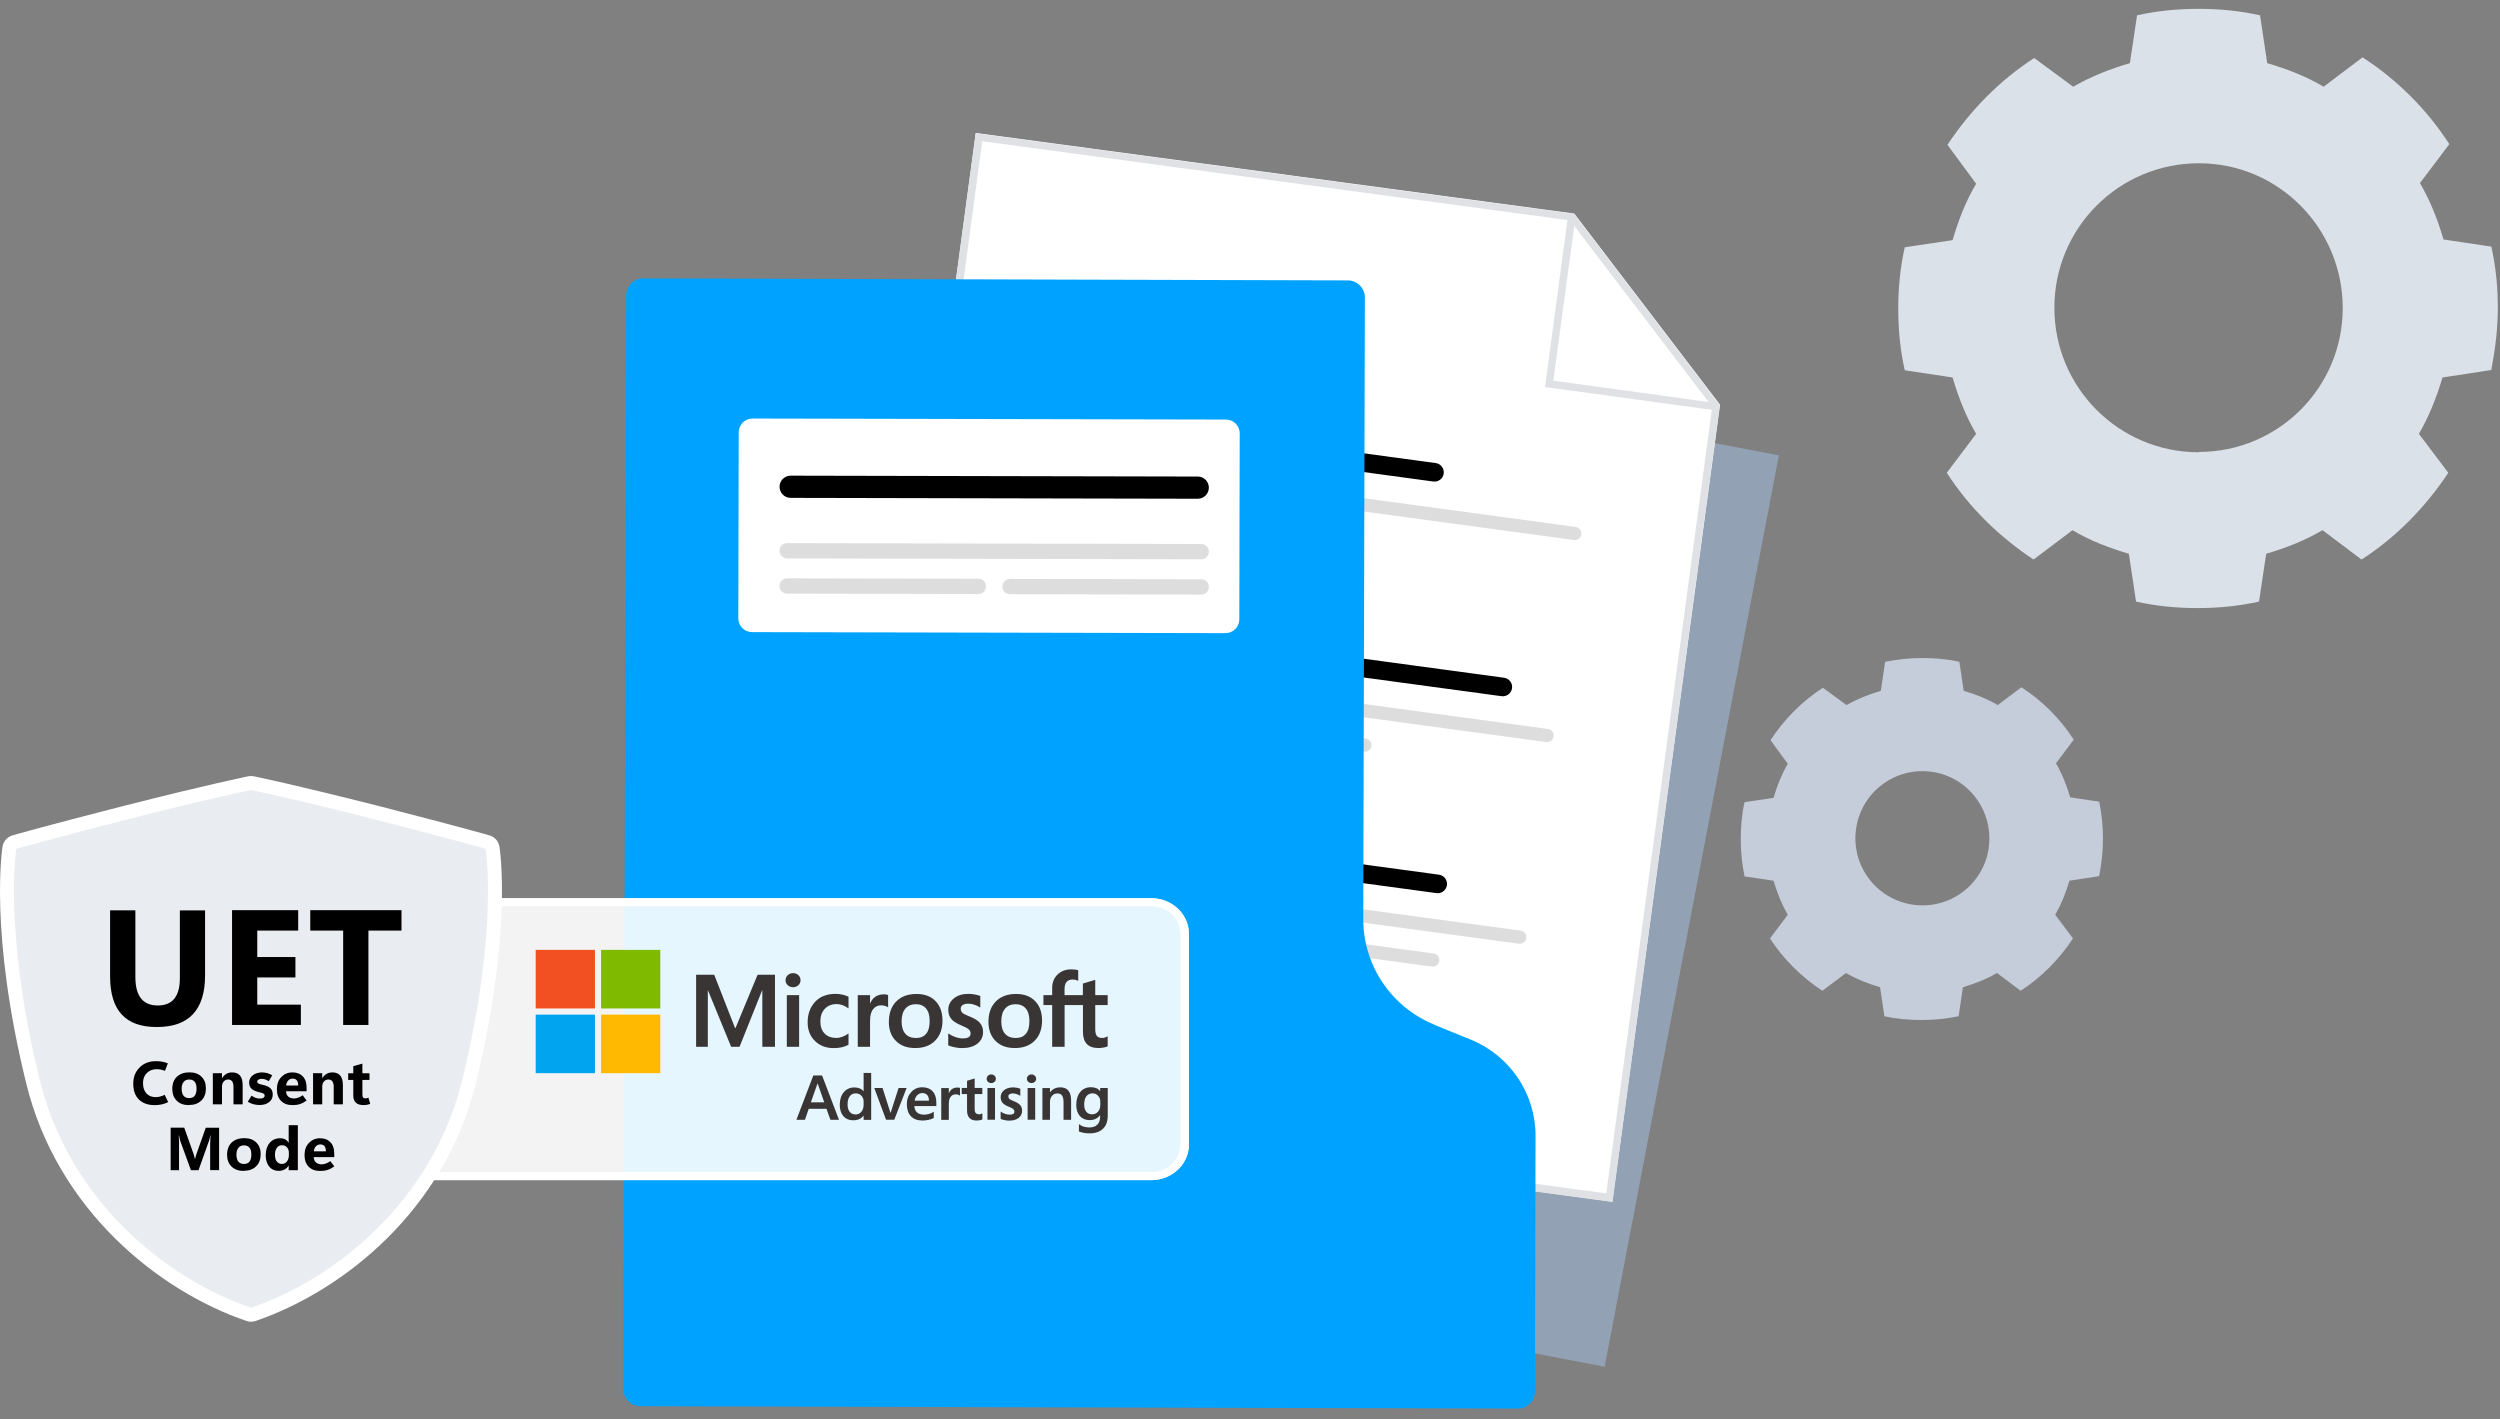 <svg width="532" height="302" viewBox="0 0 532 302" fill="none" xmlns="http://www.w3.org/2000/svg">
<rect x="0" y="0" width="532" height="302" fill="#808080" stroke="none"/>
<g clip-path="url(#clip0_10205_483042)">
<path d="M530.156 78.653C530.956 74.436 531.538 70.074 531.538 65.567C531.538 61.06 531.101 56.698 530.156 52.481L519.978 50.954C518.742 46.738 517.143 42.666 514.962 38.959L521.214 30.671C516.489 23.328 510.091 16.931 502.748 12.205L494.461 18.457C490.826 16.276 486.682 14.677 482.465 13.441L480.938 3.263C476.722 2.318 472.36 1.882 467.852 1.882C463.345 1.882 458.983 2.318 454.766 3.263L453.24 13.441C449.023 14.677 444.952 16.276 441.172 18.457L432.884 12.351C425.541 17.076 419.289 23.474 414.418 30.816L420.525 39.104C418.344 42.739 416.744 46.883 415.509 51.1L405.331 52.626C404.385 56.843 403.949 61.205 403.949 65.712C403.949 70.22 404.385 74.582 405.331 78.798L415.509 80.325C416.744 84.542 418.344 88.613 420.525 92.32L414.273 100.608C418.998 107.951 425.396 114.203 432.738 119.074L441.026 112.822C444.661 115.003 448.805 116.602 453.022 117.838L454.548 128.016C458.765 128.961 463.127 129.398 467.634 129.398C472.142 129.398 476.504 128.961 480.72 128.016L482.247 117.838C486.464 116.602 490.535 115.003 494.243 112.822L502.53 119.074C509.873 114.349 516.125 107.951 520.996 100.608L514.744 92.32C516.925 88.54 518.524 84.542 519.76 80.325L530.229 78.726L530.156 78.653ZM467.925 96.246C450.913 96.246 437.173 82.506 437.173 65.494C437.173 48.483 450.913 34.742 467.925 34.742C484.937 34.742 498.532 48.628 498.532 65.567C498.532 82.506 484.792 96.174 467.925 96.174V96.246Z" fill="#DBE1E8"/>
<path d="M446.705 186.388C447.192 183.846 447.517 181.195 447.517 178.49C447.517 175.786 447.246 173.135 446.705 170.593L440.539 169.673C439.782 167.131 438.808 164.642 437.51 162.425L441.296 157.394C438.429 152.958 434.589 149.118 430.153 146.251L425.122 150.037C422.904 148.739 420.47 147.765 417.874 147.008L416.954 140.841C414.412 140.246 411.761 140.03 409.057 140.03C406.352 140.03 403.701 140.3 401.159 140.841L400.239 147.008C397.697 147.765 395.209 148.739 392.937 150.037L387.906 146.359C383.47 149.226 379.684 153.066 376.763 157.502L380.441 162.533C379.143 164.751 378.169 167.185 377.412 169.781L371.245 170.701C370.65 173.243 370.434 175.894 370.434 178.598C370.434 181.303 370.705 183.954 371.245 186.496L377.412 187.416C378.169 189.958 379.143 192.446 380.441 194.664L376.655 199.695C379.522 204.13 383.362 207.917 387.798 210.838L392.829 207.051C395.046 208.35 397.481 209.323 400.077 210.081L400.997 216.247C403.539 216.842 406.19 217.059 408.894 217.059C411.599 217.059 414.25 216.788 416.792 216.247L417.711 210.081C420.254 209.323 422.742 208.35 424.96 207.051L429.991 210.838C434.426 207.971 438.213 204.13 441.134 199.695L437.347 194.664C438.646 192.392 439.619 190.012 440.377 187.416L446.705 186.442V186.388ZM409.111 192.663C401.213 192.663 394.83 186.28 394.83 178.382C394.83 170.484 401.213 164.101 409.111 164.101C417.008 164.101 423.337 170.539 423.337 178.436C423.337 186.334 416.954 192.663 409.111 192.663Z" fill="#C5CDDA"/>
<path d="M378.546 96.898L222.728 67.11L185.651 261.052L341.469 290.84L378.546 96.898Z" fill="#92A1B3"/>
<path d="M207.638 28.292L179.923 233.7L343.117 255.718L366.03 86.126L335.005 45.445L207.638 28.292Z" fill="white"/>
<path d="M209.003 30.053L334.107 46.909L364.358 86.565L341.816 253.946L181.758 232.387L209.014 30.115M207.638 28.292L179.935 233.763L343.129 255.781L365.978 86.201L334.954 45.519L207.587 28.367L207.638 28.292Z" fill="#DFE1E5"/>
<path d="M365.548 87.384L328.783 82.367L333.726 45.552L335.325 45.775L330.544 81.003L365.783 85.848L365.548 87.384Z" fill="#DFE1E5"/>
<path d="M305.526 98.543L227.211 87.923C226.127 87.776 225.13 88.535 224.984 89.618C224.837 90.701 225.596 91.698 226.679 91.845L304.995 102.465C306.078 102.612 307.075 101.853 307.222 100.77C307.368 99.687 306.61 98.69 305.526 98.543Z" fill="black"/>
<path d="M335.291 112.13L225.409 97.228C224.64 97.124 223.933 97.663 223.828 98.431C223.724 99.2 224.263 99.907 225.031 100.012L334.914 114.913C335.683 115.017 336.39 114.479 336.494 113.71C336.599 112.942 336.06 112.234 335.291 112.13Z" fill="#DDDDDD"/>
<path d="M276.119 111.429L224.373 104.411C223.604 104.307 222.896 104.846 222.792 105.614C222.688 106.383 223.227 107.09 223.995 107.195L275.742 114.212C276.511 114.316 277.218 113.778 277.322 113.009C277.427 112.241 276.888 111.533 276.119 111.429Z" fill="#DDDDDD"/>
<path d="M320.066 144.227L221.443 130.852C220.36 130.706 219.363 131.465 219.216 132.548C219.07 133.631 219.829 134.628 220.912 134.775L319.534 148.149C320.617 148.296 321.614 147.537 321.761 146.454C321.908 145.371 321.149 144.374 320.066 144.227Z" fill="black"/>
<path d="M329.403 155.123L219.52 140.222C218.751 140.118 218.044 140.656 217.94 141.425C217.835 142.194 218.374 142.901 219.143 143.005L329.025 157.907C329.794 158.011 330.501 157.472 330.606 156.704C330.71 155.935 330.171 155.228 329.403 155.123Z" fill="#DDDDDD"/>
<path d="M290.65 157.176L218.597 147.405C217.828 147.3 217.121 147.839 217.016 148.608C216.912 149.376 217.451 150.084 218.219 150.188L290.272 159.959C291.041 160.064 291.749 159.525 291.853 158.756C291.957 157.988 291.419 157.28 290.65 157.176Z" fill="#DDDDDD"/>
<path d="M306.213 186.134L215.561 173.841C214.478 173.694 213.481 174.453 213.334 175.536C213.187 176.619 213.946 177.616 215.029 177.763L305.681 190.056C306.764 190.203 307.761 189.444 307.908 188.361C308.055 187.278 307.296 186.281 306.213 186.134Z" fill="black"/>
<path d="M323.587 198.042L213.704 183.141C212.936 183.036 212.228 183.575 212.124 184.344C212.02 185.112 212.558 185.82 213.327 185.924L323.209 200.825C323.978 200.93 324.686 200.391 324.79 199.622C324.894 198.854 324.355 198.146 323.587 198.042Z" fill="#DDDDDD"/>
<path d="M305.075 202.905L212.779 190.388C212.01 190.284 211.303 190.823 211.198 191.591C211.094 192.36 211.633 193.067 212.401 193.172L304.698 205.688C305.466 205.792 306.174 205.254 306.278 204.485C306.382 203.717 305.844 203.009 305.075 202.905Z" fill="#DDDDDD"/>
<path d="M305.186 218.067L312.979 221.235C321.331 224.625 326.797 232.768 326.767 241.732L326.639 296.16C326.611 298.113 325.023 299.705 323.081 299.74L289.826 299.657L136.21 299.239C134.257 299.211 132.665 297.623 132.63 295.681L133.261 62.821C133.289 60.869 134.877 59.276 136.819 59.242L286.866 59.67C288.819 59.699 290.411 61.287 290.446 63.228L290.101 195.472C290.057 205.413 296.05 214.303 305.249 218.055L305.186 218.067Z" fill="#00A2FF"/>
<path d="M260.879 89.279L160.142 89.063C158.52 89.059 157.202 90.371 157.199 91.993L157.114 131.573C157.11 133.195 158.422 134.513 160.044 134.516L260.782 134.732C262.404 134.736 263.721 133.424 263.725 131.802L263.81 92.222C263.813 90.6 262.501 89.282 260.879 89.279Z" fill="white"/>
<path d="M254.886 101.409L168.257 101.223C166.953 101.22 165.893 102.276 165.89 103.58C165.887 104.885 166.942 105.944 168.247 105.947L254.876 106.133C256.181 106.136 257.241 105.081 257.243 103.776C257.246 102.472 256.191 101.412 254.886 101.409Z" fill="black"/>
<path d="M255.646 115.763L167.484 115.574C166.603 115.572 165.887 116.285 165.885 117.167L165.885 117.23C165.883 118.112 166.596 118.828 167.477 118.83L255.639 119.019C256.52 119.021 257.236 118.308 257.238 117.426L257.238 117.362C257.24 116.481 256.527 115.765 255.646 115.763Z" fill="#DDDDDD"/>
<path d="M255.647 123.275L214.918 123.188C214.036 123.186 213.32 123.899 213.318 124.78L213.318 124.844C213.316 125.725 214.029 126.441 214.911 126.443L255.64 126.531C256.521 126.533 257.237 125.82 257.239 124.938L257.239 124.874C257.241 123.993 256.528 123.277 255.647 123.275Z" fill="#DDDDDD"/>
<path d="M208.21 123.156L167.481 123.069C166.6 123.067 165.884 123.78 165.882 124.661L165.882 124.725C165.88 125.607 166.593 126.323 167.474 126.325L208.203 126.412C209.085 126.414 209.801 125.701 209.803 124.819L209.803 124.756C209.805 123.874 209.092 123.158 208.21 123.156Z" fill="#DDDDDD"/>
<path d="M244.984 191.135H85.003C80.581 191.135 77 194.534 77 198.732V243.539C77 247.737 80.581 251.135 85.003 251.135H244.984C249.406 251.135 253 247.737 253 243.539V198.732C253 194.534 249.419 191.135 244.984 191.135Z" fill="white" fill-opacity="0.9"/>
<path fill-rule="evenodd" clip-rule="evenodd" d="M244.984 192.835H85.003C81.569 192.835 78.79 195.473 78.79 198.732V243.539C78.79 246.798 81.569 249.436 85.003 249.436H244.984C248.417 249.436 251.196 246.798 251.196 243.539V198.732C251.196 195.473 248.417 192.835 244.984 192.835ZM85.003 191.135H244.984C249.406 191.135 253 194.534 253 198.732V243.539C253 247.737 249.419 251.135 244.984 251.135H85.003C80.581 251.135 77 247.737 77 243.539V198.732C77 194.534 80.581 191.135 85.003 191.135Z" fill="white"/>
<path fill-rule="evenodd" clip-rule="evenodd" d="M53.423 279.541C53.284 279.541 53.146 279.515 53.02 279.478C36.274 273.749 14.278 257.582 7.429 230.84C7.391 230.739 7.341 230.538 7.291 230.336L7.064 229.404C-0.516 198.066 2.116 181.119 2.229 180.414C2.305 179.936 2.657 179.545 3.123 179.407C3.186 179.394 9.381 177.594 26.441 173.225C44.521 168.604 53.096 166.879 53.171 166.866C53.247 166.854 53.335 166.841 53.423 166.841C53.511 166.841 53.587 166.841 53.675 166.866C53.763 166.879 62.312 168.604 80.392 173.225C97.44 177.581 103.635 179.382 103.698 179.407C104.163 179.545 104.503 179.936 104.591 180.414C104.667 180.855 106.342 191.506 103.307 211.5C102.388 217.519 101.142 223.789 99.593 230.122L99.543 230.336C99.492 230.538 99.442 230.726 99.379 230.928C92.555 257.57 70.571 273.749 53.838 279.478C53.712 279.528 53.574 279.541 53.435 279.541H53.423Z" fill="white"/>
<path fill-rule="evenodd" clip-rule="evenodd" d="M106.63 183.625C106.555 182.517 106.467 181.673 106.404 181.081C106.366 180.792 106.341 180.578 106.315 180.414C106.315 180.339 106.315 180.276 106.29 180.225V180.175L106.278 180.15C106.089 179.017 105.27 178.097 104.175 177.77H104.099L103.86 177.682C103.659 177.632 103.357 177.544 102.929 177.418C102.085 177.191 100.788 176.826 98.95 176.335C95.261 175.34 89.431 173.791 80.807 171.576C76.236 170.417 72.27 169.435 68.909 168.617C65.534 167.798 62.764 167.144 60.561 166.64C58.358 166.136 56.721 165.771 55.638 165.545C55.096 165.419 54.694 165.343 54.417 165.28C54.278 165.255 54.177 165.23 54.114 165.217H54.026L54.001 165.192C53.611 165.116 53.221 165.116 52.83 165.192H52.805L52.73 165.217C52.654 165.217 52.553 165.255 52.415 165.28C52.138 165.343 51.735 165.419 51.193 165.545C50.111 165.771 48.474 166.136 46.27 166.64C41.864 167.647 35.166 169.246 26.025 171.576C17.387 173.779 11.558 175.328 7.881 176.322C6.031 176.826 4.734 177.191 3.89 177.418C3.462 177.544 3.16 177.632 2.958 177.682C2.858 177.72 2.77 177.732 2.719 177.758H2.669L2.644 177.77C1.548 178.097 0.73 179.017 0.541 180.15V180.225C0.541 180.225 0.516 180.339 0.503 180.414C0.478 180.578 0.453 180.792 0.415 181.081C0.352 181.673 0.264 182.517 0.189 183.625C0.037 185.841 -0.076 189.102 0.063 193.357C0.34 201.869 1.611 214.371 5.577 230.538C12.175 257.494 33.768 274.718 52.453 281.102C53.082 281.316 53.749 281.316 54.379 281.102C73.063 274.718 94.656 257.494 101.254 230.538C105.22 214.371 106.479 201.869 106.756 193.357C106.895 189.102 106.781 185.841 106.63 183.625ZM102.06 211.324C101.229 216.801 100.045 222.983 98.371 229.833C98.308 230.072 98.257 230.311 98.182 230.538C91.685 255.908 71.2 272.213 53.422 278.294C35.631 272.213 15.146 255.908 8.649 230.538C8.574 230.311 8.524 230.072 8.461 229.833C8.41 229.606 8.347 229.379 8.297 229.153C0.68 197.651 3.475 180.628 3.475 180.628C3.475 180.628 9.518 178.866 26.755 174.459C45.011 169.788 53.422 168.113 53.422 168.113C53.422 168.113 61.82 169.788 80.076 174.459C97.3 178.866 103.344 180.628 103.344 180.628C103.344 180.628 105.094 191.293 102.06 211.324Z" fill="white"/>
<path fill-rule="evenodd" clip-rule="evenodd" d="M102.059 211.324C101.228 216.801 100.044 222.983 98.37 229.833C98.307 230.072 98.257 230.311 98.181 230.538C91.684 255.908 71.199 272.213 53.421 278.294C35.63 272.213 15.146 255.908 8.649 230.538C8.573 230.311 8.523 230.072 8.46 229.833C8.409 229.606 8.346 229.379 8.296 229.153C0.679 197.651 3.474 180.628 3.474 180.628C3.474 180.628 9.517 178.865 26.754 174.459C45.011 169.788 53.421 168.113 53.421 168.113C53.421 168.113 61.819 169.788 80.076 174.459C97.3 178.865 103.343 180.628 103.343 180.628C103.343 180.628 105.093 191.293 102.059 211.324Z" fill="#E9ECF1"/>
<path d="M174.938 228.853L178.539 238.296H176.713L175.87 235.954H172.105L171.287 238.296H169.474L173.075 228.853H174.938ZM173.956 230.603L172.546 234.582H175.404L174.006 230.603H173.956Z" fill="#393535"/>
<path d="M164.916 207.424V222.759H162.222V210.735H162.184L157.374 222.759H155.586L150.651 210.735H150.626V222.759H148.133V207.424H151.986L156.43 218.793H156.506L161.215 207.424H164.916ZM167.17 208.595C167.17 208.167 167.321 207.814 167.636 207.512C167.951 207.235 168.316 207.084 168.756 207.084C169.222 207.084 169.6 207.235 169.902 207.524C170.204 207.814 170.355 208.167 170.355 208.595C170.355 209.023 170.204 209.363 169.89 209.652C169.587 209.942 169.197 210.08 168.756 210.08C168.316 210.08 167.938 209.929 167.623 209.652C167.321 209.363 167.157 209.01 167.157 208.595H167.17ZM170.053 222.759H167.434V211.767H170.053V222.759ZM177.985 220.883C178.376 220.883 178.804 220.795 179.27 220.619C179.735 220.442 180.176 220.203 180.566 219.914V222.318C180.151 222.558 179.673 222.734 179.144 222.86C178.615 222.986 178.036 223.036 177.394 223.036C175.757 223.036 174.435 222.52 173.402 221.5C172.382 220.48 171.866 219.171 171.866 217.572C171.866 215.809 172.382 214.349 173.44 213.203C174.485 212.057 175.971 211.491 177.885 211.491C178.376 211.491 178.879 211.566 179.37 211.679C179.874 211.805 180.277 211.956 180.566 212.107V214.588C180.164 214.298 179.748 214.072 179.333 213.908C178.917 213.757 178.476 213.669 178.036 213.669C177.003 213.669 176.172 213.996 175.53 214.663C174.888 215.331 174.573 216.225 174.573 217.345C174.573 218.466 174.875 219.322 175.48 219.939C176.084 220.556 176.915 220.871 177.96 220.871M188.008 211.591C188.209 211.591 188.41 211.591 188.562 211.629C188.713 211.667 188.864 211.705 188.99 211.742V214.361C188.851 214.26 188.662 214.16 188.398 214.072C188.133 213.983 187.819 213.933 187.441 213.933C186.799 213.933 186.257 214.197 185.817 214.739C185.376 215.28 185.149 216.099 185.149 217.207V222.759H182.531V211.767H185.149V213.505H185.187C185.426 212.901 185.779 212.435 186.27 212.107C186.748 211.78 187.328 211.604 188.02 211.604M189.153 217.433C189.153 215.62 189.67 214.185 190.715 213.115C191.76 212.057 193.195 211.516 195.033 211.516C196.771 211.516 198.13 212.032 199.1 213.052C200.082 214.072 200.56 215.457 200.56 217.194C200.56 218.932 200.044 220.405 198.999 221.45C197.967 222.507 196.557 223.024 194.769 223.024C192.981 223.024 191.684 222.52 190.664 221.525C189.657 220.531 189.141 219.158 189.141 217.433M191.86 217.345C191.86 218.491 192.125 219.372 192.654 219.977C193.17 220.581 193.925 220.883 194.92 220.883C195.914 220.883 196.594 220.581 197.085 219.977C197.589 219.372 197.828 218.478 197.828 217.282C197.828 216.086 197.576 215.205 197.06 214.6C196.557 213.996 195.826 213.694 194.895 213.694C193.963 213.694 193.195 214.009 192.654 214.651C192.125 215.28 191.86 216.187 191.86 217.345ZM204.451 214.663C204.451 215.041 204.577 215.318 204.804 215.532C205.043 215.746 205.572 216.011 206.377 216.325C207.422 216.741 208.165 217.207 208.568 217.723C208.984 218.239 209.198 218.869 209.198 219.599C209.198 220.631 208.795 221.462 207.989 222.092C207.183 222.721 206.1 223.036 204.728 223.036C204.262 223.036 203.758 222.986 203.205 222.872C202.651 222.772 202.172 222.621 201.782 222.457V219.914C202.248 220.241 202.776 220.505 203.318 220.694C203.872 220.883 204.363 220.971 204.804 220.971C205.395 220.971 205.836 220.896 206.113 220.732C206.403 220.568 206.541 220.291 206.541 219.914C206.541 219.561 206.39 219.259 206.1 219.007C205.811 218.768 205.257 218.478 204.438 218.151C203.481 217.748 202.789 217.295 202.399 216.791C201.996 216.288 201.794 215.658 201.794 214.89C201.794 213.895 202.197 213.09 202.99 212.447C203.784 211.805 204.829 211.491 206.088 211.491C206.478 211.491 206.906 211.528 207.397 211.616C207.876 211.705 208.279 211.818 208.606 211.944V214.412C208.266 214.185 207.863 213.983 207.397 213.82C206.931 213.656 206.478 213.581 206.025 213.581C205.521 213.581 205.143 213.681 204.854 213.87C204.577 214.059 204.438 214.323 204.438 214.663M210.343 217.433C210.343 215.62 210.86 214.185 211.905 213.115C212.937 212.057 214.385 211.516 216.223 211.516C217.961 211.516 219.321 212.032 220.29 213.052C221.272 214.072 221.751 215.457 221.751 217.194C221.751 218.932 221.234 220.405 220.189 221.45C219.144 222.507 217.734 223.024 215.959 223.024C214.184 223.024 212.874 222.52 211.867 221.525C210.86 220.531 210.343 219.158 210.343 217.433ZM213.076 217.345C213.076 218.491 213.34 219.372 213.869 219.977C214.398 220.581 215.14 220.883 216.135 220.883C217.13 220.883 217.81 220.581 218.313 219.977C218.817 219.372 219.056 218.478 219.056 217.282C219.056 216.086 218.804 215.205 218.276 214.6C217.759 213.996 217.042 213.694 216.11 213.694C215.178 213.694 214.41 214.009 213.869 214.651C213.34 215.28 213.076 216.187 213.076 217.345ZM230.451 213.883H226.548V222.759H223.904V213.883H222.04V211.767H223.904V210.231C223.904 209.073 224.281 208.129 225.037 207.386C225.805 206.656 226.774 206.278 227.958 206.278C228.273 206.278 228.562 206.303 228.801 206.328C229.053 206.353 229.267 206.404 229.444 206.479V208.721C229.355 208.67 229.204 208.607 228.99 208.544C228.776 208.481 228.524 208.444 228.247 208.444C227.693 208.444 227.278 208.607 226.976 208.947C226.686 209.275 226.535 209.791 226.535 210.445V211.767H230.438V209.3L233.07 208.507V211.767H235.714V213.883H233.07V219.032C233.07 219.712 233.196 220.191 233.435 220.468C233.674 220.745 234.077 220.883 234.606 220.883C234.757 220.883 234.933 220.845 235.16 220.77C235.374 220.707 235.563 220.619 235.714 220.518V222.658C235.55 222.747 235.273 222.835 234.883 222.91C234.505 222.986 234.115 223.024 233.75 223.024C232.654 223.024 231.823 222.734 231.269 222.155C230.715 221.576 230.451 220.707 230.451 219.523V213.87V213.883Z" fill="#393535"/>
<path d="M183.776 228.324H185.388V238.309H183.776V237.415H183.751C183.499 237.742 183.197 237.994 182.832 238.158C182.454 238.321 182.026 238.397 181.522 238.397C180.666 238.397 179.974 238.095 179.47 237.528C178.967 236.949 178.702 236.143 178.702 235.098C178.702 233.978 178.992 233.084 179.558 232.416C180.125 231.736 180.88 231.409 181.837 231.409C182.265 231.409 182.656 231.485 182.97 231.623C183.298 231.762 183.562 231.963 183.751 232.227H183.776V228.337V228.324ZM182.064 237.163C182.555 237.163 182.958 236.974 183.285 236.596C183.613 236.219 183.776 235.715 183.776 235.111V234.38C183.776 233.915 183.625 233.512 183.31 233.172C182.996 232.844 182.605 232.668 182.139 232.668C181.573 232.668 181.132 232.87 180.83 233.285C180.515 233.701 180.364 234.28 180.364 235.023C180.364 235.69 180.515 236.219 180.817 236.596C181.12 236.974 181.535 237.15 182.064 237.15V237.163Z" fill="#393535"/>
<path d="M191.23 231.522H192.93L190.299 238.283H188.549L186.043 231.522H187.806L189.493 236.823H189.518L191.218 231.522H191.23Z" fill="#393535"/>
<path d="M198.708 236.584V237.893C198.444 238.057 198.091 238.195 197.663 238.296C197.235 238.397 196.769 238.447 196.278 238.447C195.233 238.447 194.427 238.145 193.848 237.541C193.269 236.936 192.979 236.08 192.979 234.985C192.979 233.889 193.294 233.071 193.911 232.391C194.528 231.711 195.309 231.371 196.266 231.371C197.223 231.371 197.94 231.661 198.469 232.24C198.998 232.807 199.25 233.6 199.25 234.607V235.375H194.566C194.629 236.055 194.856 236.533 195.233 236.798C195.611 237.075 196.077 237.201 196.669 237.201C197.046 237.201 197.424 237.138 197.777 237.024C198.129 236.911 198.431 236.76 198.708 236.559V236.584ZM197.676 234.229C197.676 233.7 197.55 233.298 197.311 233.021C197.059 232.744 196.706 232.605 196.266 232.605C195.875 232.605 195.535 232.744 195.233 233.021C194.931 233.298 194.717 233.7 194.629 234.229H197.688H197.676Z" fill="#393535"/>
<path d="M203.695 231.422C203.821 231.422 203.935 231.422 204.035 231.447C204.136 231.472 204.224 231.484 204.287 231.522V233.134C204.199 233.071 204.073 233.021 203.909 232.958C203.758 232.895 203.544 232.882 203.318 232.882C202.927 232.882 202.587 233.046 202.323 233.373C202.046 233.7 201.908 234.204 201.908 234.897V238.309H200.296V231.547H201.908V232.618H201.933C202.084 232.24 202.31 231.963 202.6 231.749C202.902 231.547 203.255 231.434 203.67 231.434L203.695 231.422Z" fill="#393535"/>
<path d="M208.38 237.138C208.468 237.138 208.582 237.125 208.708 237.062C208.833 237.024 208.959 236.962 209.047 236.911V238.221C208.947 238.284 208.77 238.334 208.531 238.372C208.292 238.422 208.065 238.447 207.826 238.447C207.146 238.447 206.643 238.271 206.303 237.906C205.963 237.541 205.786 237.012 205.786 236.294V232.819H204.653V231.51H205.786V229.986L207.411 229.495V231.51H209.035V232.819H207.411V235.979C207.411 236.395 207.486 236.685 207.637 236.861C207.788 237.024 208.028 237.113 208.368 237.113L208.38 237.138Z" fill="#393535"/>
<path d="M209.966 229.571C209.966 229.306 210.066 229.092 210.243 228.903C210.444 228.727 210.671 228.639 210.935 228.639C211.225 228.639 211.451 228.727 211.64 228.916C211.829 229.092 211.917 229.319 211.917 229.571C211.917 229.822 211.817 230.049 211.628 230.213C211.439 230.389 211.212 230.477 210.935 230.477C210.658 230.477 210.432 230.389 210.243 230.213C210.054 230.036 209.953 229.822 209.953 229.571H209.966ZM211.741 231.522V238.283H210.129V231.522H211.741Z" fill="#393535"/>
<path d="M214.588 233.31C214.588 233.537 214.651 233.713 214.802 233.851C214.953 233.977 215.28 234.141 215.771 234.342C216.414 234.594 216.867 234.884 217.119 235.199C217.383 235.526 217.509 235.904 217.509 236.357C217.509 236.999 217.257 237.503 216.766 237.893C216.275 238.271 215.595 238.472 214.752 238.472C214.475 238.472 214.16 238.434 213.807 238.371C213.467 238.308 213.165 238.22 212.938 238.107V236.546C213.228 236.747 213.543 236.911 213.883 237.024C214.21 237.137 214.525 237.2 214.802 237.2C215.167 237.2 215.431 237.15 215.608 237.049C215.784 236.949 215.86 236.785 215.86 236.546C215.86 236.332 215.771 236.143 215.595 235.992C215.419 235.841 215.079 235.664 214.575 235.476C213.984 235.236 213.555 234.959 213.316 234.645C213.077 234.342 212.938 233.952 212.938 233.486C212.938 232.882 213.178 232.378 213.669 231.988C214.16 231.598 214.802 231.396 215.57 231.396C215.809 231.396 216.086 231.421 216.376 231.472C216.665 231.522 216.93 231.598 217.119 231.686V233.197C216.905 233.058 216.653 232.932 216.376 232.831C216.086 232.731 215.809 232.68 215.532 232.68C215.23 232.68 214.978 232.743 214.814 232.857C214.651 232.97 214.563 233.146 214.563 233.348L214.588 233.31Z" fill="#393535"/>
<path d="M218.516 229.571C218.516 229.306 218.616 229.092 218.805 228.903C219.007 228.727 219.221 228.639 219.498 228.639C219.775 228.639 220.014 228.727 220.203 228.916C220.392 229.092 220.492 229.319 220.492 229.571C220.492 229.822 220.392 230.049 220.203 230.213C220.014 230.389 219.787 230.477 219.51 230.477C219.233 230.477 219.007 230.389 218.818 230.213C218.629 230.036 218.528 229.822 218.528 229.571H218.516ZM220.291 231.522V238.283H218.679V231.522H220.291Z" fill="#393535"/>
<path d="M227.932 234.154V238.296H226.32V234.519C226.32 233.902 226.219 233.436 226.005 233.134C225.804 232.832 225.451 232.681 224.998 232.681C224.545 232.681 224.18 232.844 223.877 233.184C223.588 233.524 223.437 233.952 223.437 234.456V238.296H221.825V231.535H223.437V232.429H223.462C223.714 232.089 224.029 231.825 224.394 231.648C224.771 231.472 225.187 231.384 225.665 231.384C226.396 231.384 226.95 231.611 227.34 232.064C227.73 232.53 227.932 233.222 227.932 234.154Z" fill="#393535"/>
<path d="M234.115 231.523H235.727V237.377C235.727 238.599 235.399 239.543 234.719 240.198C234.039 240.852 233.083 241.18 231.836 241.18C231.408 241.18 231.005 241.142 230.59 241.066C230.174 240.991 229.847 240.89 229.595 240.764V239.216C229.96 239.493 230.325 239.681 230.703 239.77C231.081 239.87 231.446 239.921 231.798 239.921C232.541 239.921 233.12 239.719 233.511 239.329C233.914 238.939 234.102 238.359 234.102 237.617V237.34H234.077C233.838 237.667 233.536 237.906 233.183 238.082C232.831 238.259 232.39 238.359 231.849 238.359C230.992 238.359 230.313 238.07 229.796 237.491C229.293 236.924 229.028 236.131 229.028 235.124C229.028 233.978 229.318 233.059 229.872 232.379C230.426 231.699 231.194 231.359 232.151 231.359C232.579 231.359 232.969 231.435 233.284 231.56C233.611 231.699 233.876 231.9 234.09 232.177H234.115V231.498V231.523ZM230.715 235.086C230.715 235.728 230.867 236.219 231.169 236.584C231.471 236.949 231.874 237.126 232.39 237.126C232.906 237.126 233.322 236.937 233.649 236.572C233.976 236.206 234.14 235.715 234.14 235.124V234.393C234.14 233.915 233.989 233.512 233.662 233.172C233.347 232.832 232.969 232.668 232.503 232.668C231.937 232.668 231.496 232.87 231.181 233.285C230.867 233.701 230.715 234.28 230.715 235.073V235.086Z" fill="#393535"/>
<path d="M126.603 202.135H114V214.6H126.603V202.135Z" fill="#F25022"/>
<path d="M140.514 202.135H127.911V214.6H140.514V202.135Z" fill="#7FBA00"/>
<path d="M126.603 215.91H114V228.375H126.603V215.91Z" fill="#00A4EF"/>
<path d="M140.514 215.91H127.911V228.375H140.514V215.91Z" fill="#FFB900"/>
<path d="M35.795 234.529C35.316 234.756 34.85 234.919 34.397 235.02C33.944 235.121 33.453 235.171 32.924 235.171C31.501 235.171 30.393 234.781 29.575 233.988C28.756 233.194 28.354 232.061 28.354 230.601C28.354 229.216 28.794 228.083 29.688 227.176C30.582 226.27 31.74 225.816 33.201 225.816C33.692 225.816 34.133 225.854 34.523 225.93C34.913 225.993 35.304 226.118 35.719 226.282L35.102 227.881C34.8 227.755 34.498 227.667 34.196 227.604C33.893 227.541 33.579 227.529 33.251 227.529C32.483 227.529 31.828 227.793 31.262 228.322C30.708 228.851 30.431 229.568 30.431 230.487C30.431 231.407 30.67 232.137 31.161 232.678C31.652 233.22 32.307 233.471 33.163 233.471C33.402 233.471 33.692 233.434 34.019 233.358C34.347 233.283 34.687 233.157 35.052 232.98L35.795 234.567V234.529Z" fill="black"/>
<path d="M40.214 235.171C39.118 235.171 38.249 234.869 37.607 234.227C36.978 233.61 36.663 232.766 36.663 231.709C36.663 230.651 36.99 229.744 37.645 229.128C38.3 228.511 39.181 228.196 40.302 228.196C41.422 228.196 42.253 228.498 42.883 229.128C43.512 229.744 43.815 230.563 43.815 231.595C43.815 232.678 43.5 233.559 42.845 234.189C42.19 234.831 41.322 235.146 40.201 235.146L40.214 235.171ZM40.277 233.673C40.793 233.673 41.183 233.509 41.435 233.169C41.699 232.829 41.825 232.326 41.825 231.658C41.825 230.991 41.699 230.538 41.435 230.21C41.171 229.883 40.78 229.719 40.264 229.719C39.748 229.719 39.358 229.883 39.081 230.235C38.791 230.588 38.652 231.079 38.652 231.696C38.652 232.313 38.791 232.854 39.068 233.182C39.345 233.509 39.748 233.685 40.289 233.685L40.277 233.673Z" fill="black"/>
<path d="M51.623 234.995H49.684V231.306C49.684 230.777 49.596 230.361 49.394 230.11C49.205 229.833 48.916 229.719 48.525 229.719C48.135 229.719 47.846 229.87 47.606 230.147C47.367 230.424 47.241 230.789 47.241 231.23V234.995H45.29V228.372H47.241V229.43H47.266C47.518 229.027 47.808 228.712 48.173 228.511C48.525 228.309 48.953 228.208 49.419 228.208C50.162 228.208 50.703 228.435 51.081 228.888C51.459 229.342 51.635 230.021 51.635 230.928V234.995H51.623Z" fill="black"/>
<path d="M52.729 234.441L53.535 233.157C53.761 233.32 54.026 233.471 54.328 233.597C54.63 233.723 54.97 233.773 55.348 233.773C55.637 233.773 55.864 233.723 56.04 233.61C56.217 233.509 56.317 233.345 56.317 233.131C56.317 232.968 56.254 232.829 56.116 232.741C55.977 232.64 55.713 232.552 55.335 232.464C54.517 232.288 53.912 232.036 53.56 231.721C53.207 231.406 53.019 230.966 53.019 230.399C53.019 229.732 53.283 229.203 53.812 228.8C54.353 228.41 54.995 228.208 55.776 228.208C56.179 228.208 56.556 228.271 56.922 228.372C57.274 228.473 57.614 228.636 57.929 228.825L57.199 230.072C56.922 229.908 56.67 229.782 56.431 229.694C56.191 229.619 55.952 229.581 55.7 229.581C55.411 229.581 55.172 229.631 55.008 229.744C54.831 229.845 54.743 229.996 54.743 230.16C54.743 230.349 54.819 230.487 54.983 230.575C55.146 230.664 55.449 230.752 55.889 230.852C56.657 231.016 57.211 231.255 57.538 231.583C57.879 231.91 58.042 232.351 58.042 232.917C58.042 233.585 57.79 234.126 57.274 234.529C56.758 234.932 56.091 235.146 55.26 235.146C54.794 235.146 54.353 235.095 53.95 234.982C53.522 234.869 53.119 234.693 52.716 234.441V234.466L52.729 234.441Z" fill="black"/>
<path d="M65.256 232.225H60.862C60.9 232.728 61.063 233.119 61.365 233.371C61.668 233.635 62.083 233.761 62.612 233.761C62.801 233.761 63.065 233.711 63.405 233.597C63.745 233.484 64.072 233.32 64.4 233.068L65.243 234.189C64.79 234.529 64.337 234.781 63.858 234.932C63.392 235.095 62.864 235.171 62.297 235.171C61.239 235.171 60.409 234.881 59.817 234.277C59.225 233.685 58.923 232.854 58.923 231.784C58.923 230.714 59.225 229.858 59.855 229.203C60.484 228.548 61.265 228.208 62.222 228.208C63.178 228.208 63.871 228.485 64.425 229.052C64.966 229.606 65.243 230.412 65.243 231.457V232.237L65.256 232.225ZM63.456 231.016C63.456 230.5 63.355 230.122 63.153 229.883C62.952 229.644 62.637 229.53 62.247 229.53C61.894 229.53 61.592 229.669 61.34 229.921C61.089 230.198 60.925 230.538 60.887 231.004H63.493H63.468L63.456 231.016Z" fill="black"/>
<path d="M72.951 234.995H71.012V231.306C71.012 230.777 70.924 230.361 70.722 230.11C70.533 229.833 70.244 229.719 69.853 229.719C69.463 229.719 69.174 229.87 68.934 230.147C68.695 230.424 68.569 230.789 68.569 231.23V234.995H66.618V228.372H68.569V229.43H68.594C68.846 229.027 69.136 228.712 69.501 228.511C69.853 228.309 70.282 228.208 70.747 228.208C71.49 228.208 72.032 228.435 72.409 228.888C72.787 229.342 72.963 230.021 72.963 230.928V234.995H72.951Z" fill="black"/>
<path d="M78.767 234.894C78.565 234.982 78.339 235.058 78.1 235.096C77.86 235.146 77.596 235.158 77.332 235.158C76.626 235.158 76.072 234.995 75.72 234.642C75.355 234.302 75.178 233.786 75.178 233.106V229.807H74.096V228.385H75.178V226.886L77.118 226.332V228.385H78.628V229.807H77.118V232.968C77.118 233.245 77.18 233.434 77.281 233.559C77.382 233.685 77.558 233.736 77.772 233.736C77.885 233.736 77.999 233.736 78.087 233.685C78.188 233.66 78.276 233.622 78.389 233.572L78.779 234.869L78.767 234.894Z" fill="black"/>
<path d="M46.686 249.008H44.722V243.556C44.722 243.267 44.722 242.952 44.747 242.637C44.747 242.31 44.785 241.983 44.81 241.63H44.747C44.684 241.907 44.647 242.134 44.596 242.335C44.546 242.524 44.508 242.688 44.458 242.814L42.242 249.021H40.63L38.389 242.877C38.351 242.801 38.326 242.65 38.276 242.449C38.225 242.247 38.175 241.97 38.099 241.643H38.036C38.074 242.071 38.099 242.474 38.099 242.851C38.099 243.242 38.099 243.594 38.099 243.934V249.021H36.312V239.968H39.207L41.134 245.407C41.209 245.609 41.285 245.81 41.323 246.012C41.373 246.201 41.411 246.402 41.461 246.603H41.499C41.562 246.364 41.612 246.15 41.688 245.961C41.751 245.76 41.814 245.571 41.864 245.407L43.79 239.981H46.623V249.033H46.648L46.686 249.008Z" fill="black"/>
<path d="M51.872 249.172C50.777 249.172 49.908 248.87 49.266 248.228C48.636 247.611 48.322 246.767 48.322 245.71C48.322 244.652 48.649 243.745 49.304 243.128C49.959 242.512 50.84 242.197 51.961 242.197C53.081 242.197 53.912 242.499 54.542 243.128C55.171 243.745 55.473 244.564 55.473 245.596C55.473 246.679 55.158 247.56 54.504 248.19C53.849 248.832 52.98 249.147 51.86 249.147L51.872 249.172ZM51.935 247.686C52.452 247.686 52.842 247.523 53.094 247.183C53.358 246.843 53.484 246.339 53.484 245.672C53.484 245.005 53.358 244.551 53.094 244.224C52.829 243.897 52.439 243.733 51.923 243.733C51.407 243.733 51.016 243.897 50.739 244.249C50.45 244.602 50.311 245.093 50.311 245.71C50.311 246.327 50.45 246.868 50.727 247.195C51.004 247.523 51.407 247.699 51.948 247.699L51.935 247.686Z" fill="black"/>
<path d="M61.405 248.064C61.166 248.429 60.876 248.693 60.524 248.882C60.184 249.058 59.768 249.159 59.315 249.159C58.484 249.159 57.804 248.87 57.313 248.278C56.809 247.686 56.545 246.88 56.545 245.835C56.545 244.74 56.834 243.858 57.389 243.204C57.943 242.549 58.685 242.222 59.592 242.222C60.02 242.222 60.385 242.297 60.687 242.461C60.989 242.625 61.229 242.851 61.405 243.166H61.43V239.439H63.382V249.021H61.43V248.076H61.405V248.064ZM58.522 245.785C58.522 246.402 58.648 246.855 58.912 247.182C59.176 247.51 59.529 247.686 59.982 247.686C60.435 247.686 60.775 247.522 61.052 247.17C61.329 246.83 61.468 246.377 61.468 245.81V245.256C61.468 244.815 61.329 244.438 61.065 244.148C60.801 243.858 60.461 243.707 60.032 243.707C59.554 243.707 59.176 243.884 58.912 244.261C58.635 244.639 58.509 245.13 58.509 245.772L58.522 245.785Z" fill="black"/>
<path d="M71.151 246.238H66.757C66.794 246.742 66.958 247.132 67.26 247.384C67.562 247.649 67.978 247.774 68.507 247.774C68.696 247.774 68.96 247.724 69.3 247.611C69.64 247.497 69.967 247.334 70.295 247.082L71.138 248.203C70.685 248.542 70.232 248.794 69.741 248.945C69.275 249.109 68.746 249.185 68.18 249.185C67.122 249.185 66.291 248.895 65.699 248.291C65.107 247.699 64.805 246.868 64.805 245.798C64.805 244.727 65.107 243.871 65.737 243.217C66.366 242.562 67.147 242.222 68.104 242.222C69.061 242.222 69.753 242.499 70.307 243.066C70.849 243.619 71.126 244.425 71.126 245.47V246.251L71.151 246.238ZM69.35 245.017C69.35 244.501 69.25 244.123 69.048 243.884C68.847 243.645 68.532 243.531 68.142 243.531C67.789 243.531 67.487 243.67 67.235 243.922C66.983 244.199 66.82 244.539 66.782 245.004H69.388H69.363L69.35 245.017Z" fill="black"/>
<path d="M43.639 207.572C43.639 211.224 42.783 213.968 41.07 215.807C39.358 217.645 36.789 218.551 33.377 218.551C29.965 218.551 27.573 217.67 25.911 215.895C24.262 214.119 23.431 211.425 23.431 207.837V193.723H28.807V207.925C28.807 209.939 29.21 211.45 30.003 212.457C30.796 213.465 32.005 213.968 33.579 213.968C35.153 213.968 36.324 213.477 37.104 212.508C37.885 211.538 38.275 210.09 38.275 208.139V193.735H43.639V207.61V207.572Z" fill="black"/>
<path d="M64.024 218.111H49.381V193.685H63.458V198.029H54.745V203.657H62.866V208H54.745V213.792H64.024V218.111Z" fill="black"/>
<path d="M85.44 198.029H78.402V218.111H73.025V198.029H66.025V193.685H85.44V198.029Z" fill="black"/>
</g>
<defs>
<clipPath id="clip0_10205_483042">
<rect width="532" height="302" fill="white"/>
</clipPath>
</defs>
</svg>
